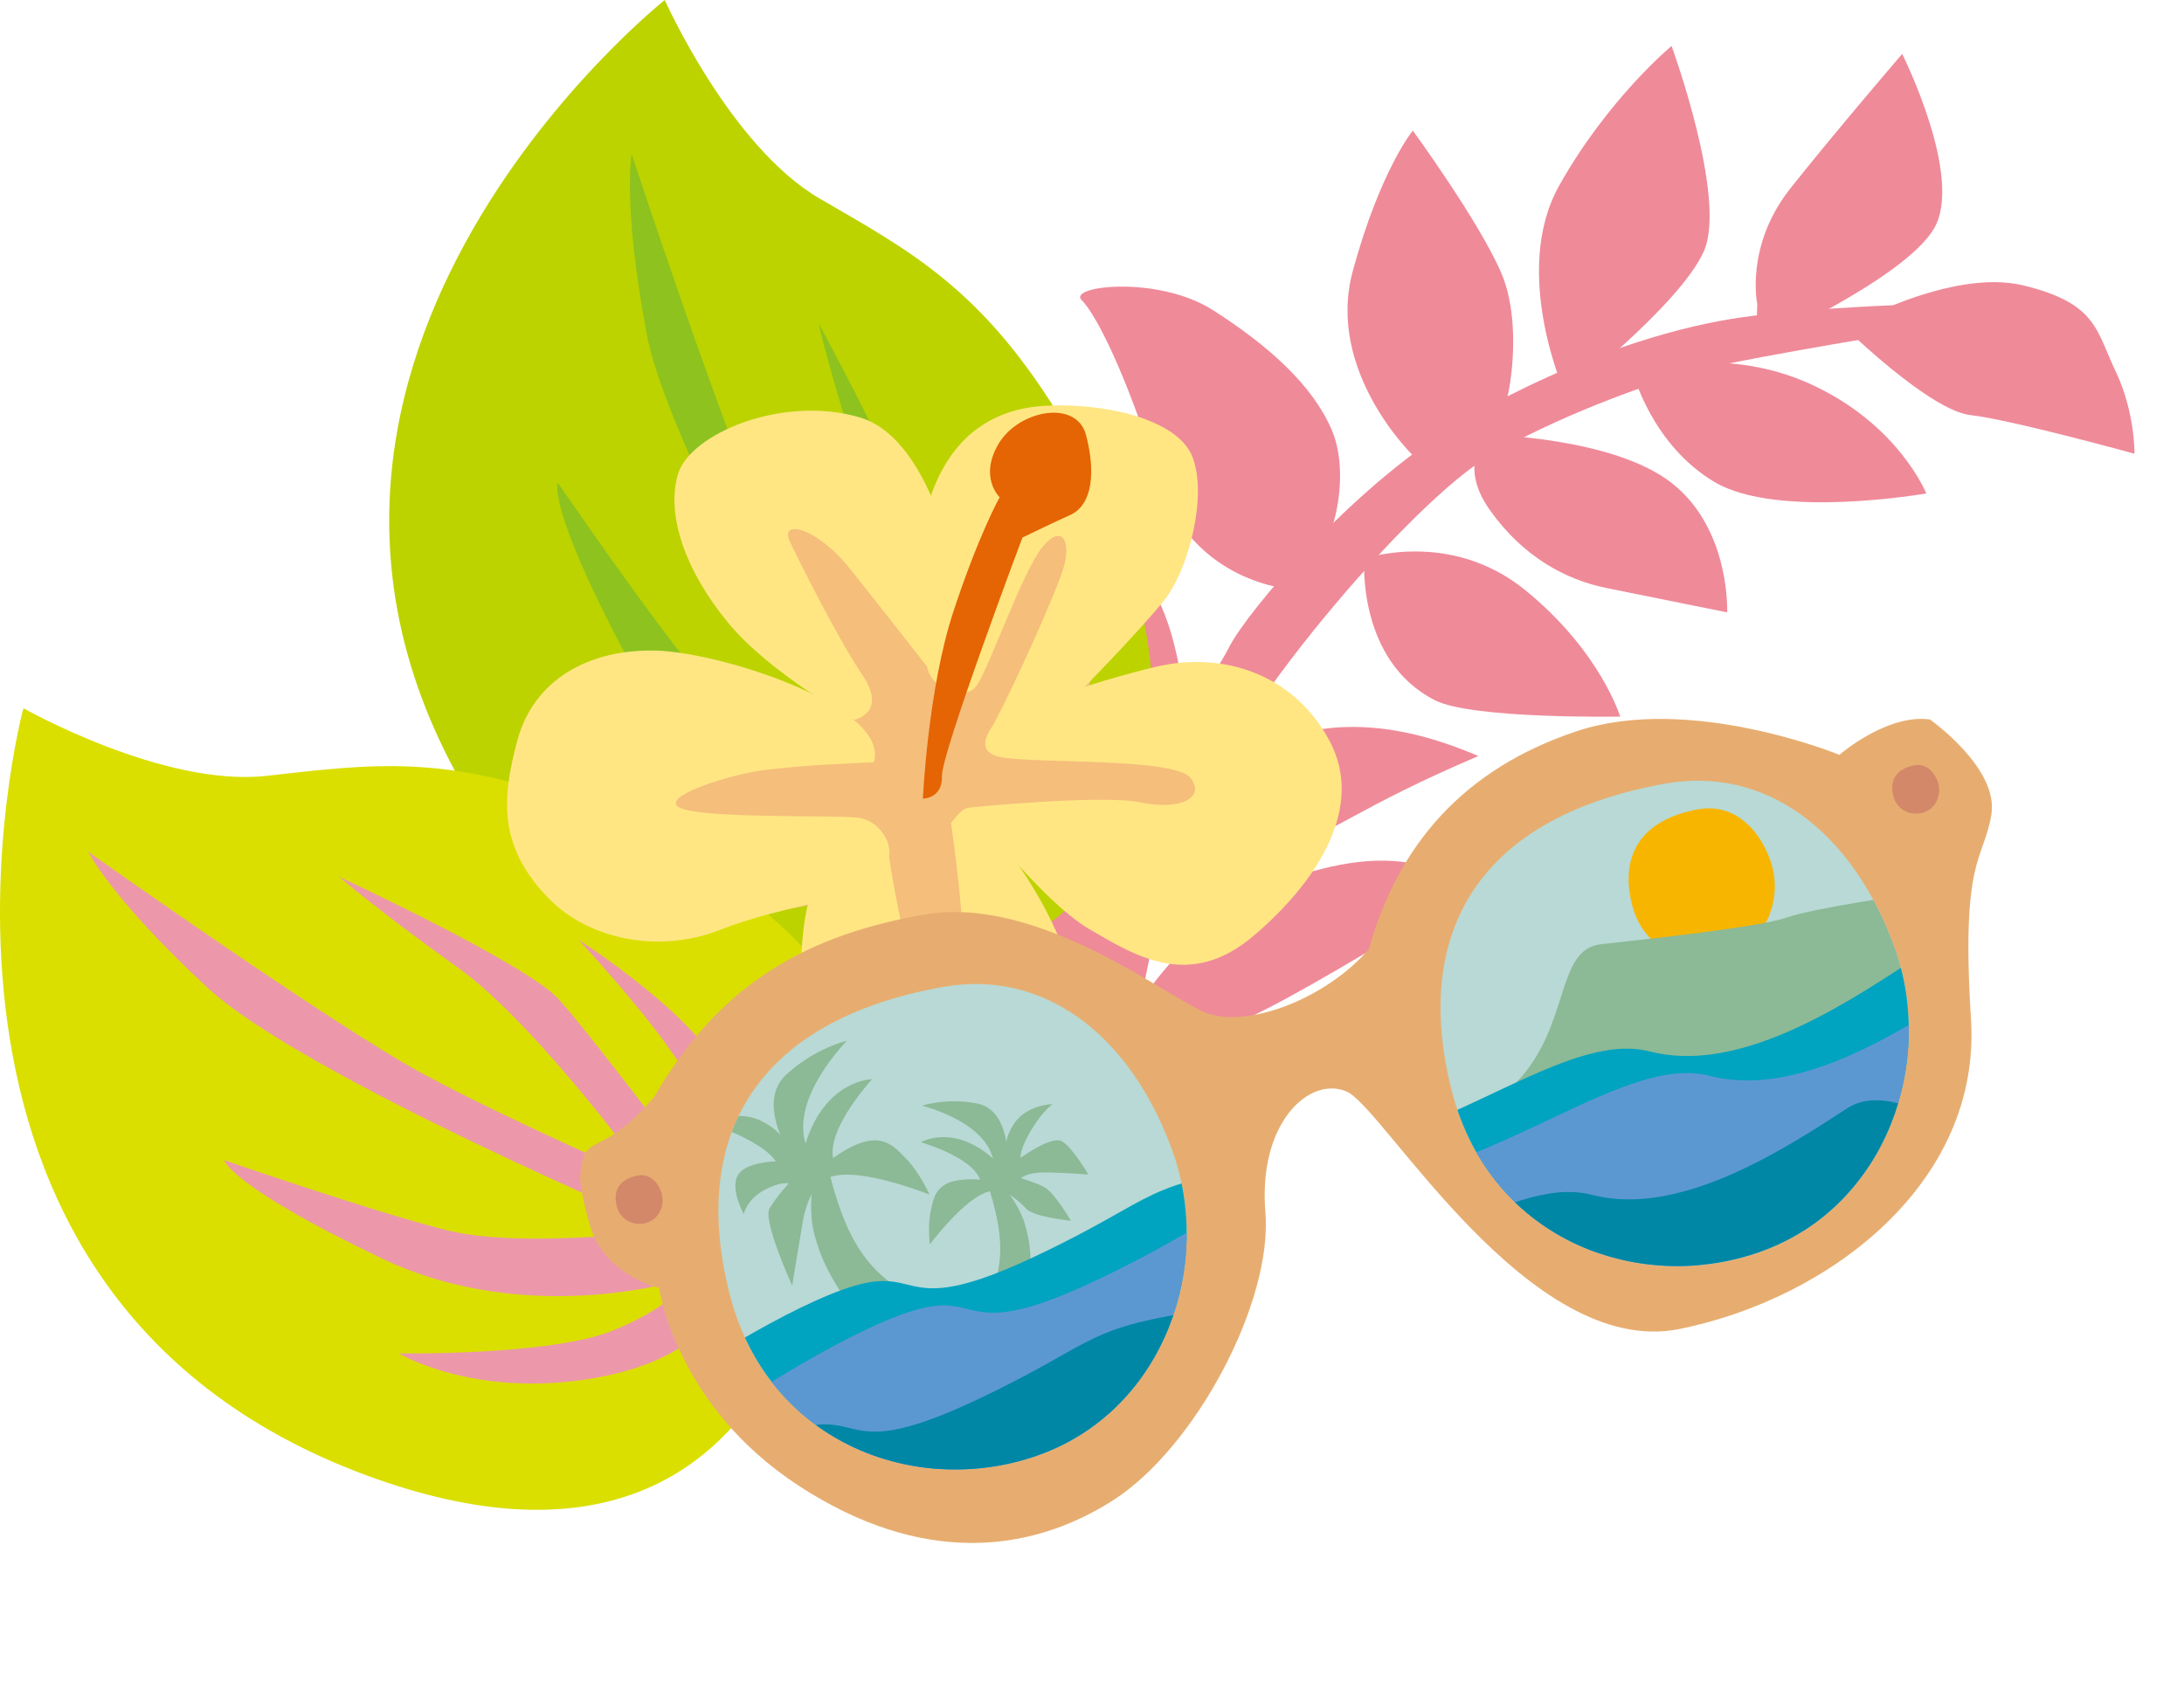 <?xml version="1.0" encoding="UTF-8"?>
<svg id="_レイヤー_2" data-name="レイヤー 2" xmlns="http://www.w3.org/2000/svg" xmlns:xlink="http://www.w3.org/1999/xlink" viewBox="0 0 275.41 212.28">
  <defs>
    <style>
      .cls-1 {
        fill: none;
      }

      .cls-2 {
        fill: #ed98aa;
      }

      .cls-3 {
        fill: #5b98d2;
      }

      .cls-4 {
        fill: #d3886a;
      }

      .cls-5 {
        fill: #0087a5;
      }

      .cls-6 {
        fill: #e56404;
      }

      .cls-7 {
        fill: #ffe683;
      }

      .cls-8 {
        fill: #dadf00;
      }

      .cls-9 {
        fill: #e7ad70;
      }

      .cls-10 {
        clip-path: url(#clippath-1);
      }

      .cls-11 {
        clip-path: url(#clippath-2);
      }

      .cls-12 {
        fill: #bcd300;
      }

      .cls-13 {
        fill: #f8b500;
      }

      .cls-14 {
        fill: #00a3c0;
      }

      .cls-15 {
        fill: #b8d9d5;
      }

      .cls-16 {
        fill: #ef8a99;
      }

      .cls-17 {
        fill: #f5be7b;
      }

      .cls-18 {
        fill: #8cb996;
      }

      .cls-19 {
        fill: #8dc21f;
      }

      .cls-20 {
        clip-path: url(#clippath);
      }
    </style>
    <clipPath id="clippath">
      <path class="cls-1" d="M118.89,124.49c12.59-2.26,23.51,5.81,28.88,20.46,5.37,14.65-1.01,32.6-16.28,38.4-15.27,5.79-34.58-.95-39.47-20.09-4.89-19.13,2.5-34.39,26.87-38.77Z"/>
    </clipPath>
    <clipPath id="clippath-1">
      <path class="cls-1" d="M209.95,98.85c12.59-2.26,23.51,5.81,28.88,20.46,5.37,14.65-1.01,32.6-16.28,38.4s-34.58-.95-39.47-20.09c-4.89-19.13,2.5-34.39,26.87-38.77Z"/>
    </clipPath>
    <clipPath id="clippath-2">
      <path class="cls-1" d="M118.89,124.49c-24.37,4.38-31.76,19.64-26.87,38.77,4.89,19.13,24.19,25.88,39.47,20.09,15.27-5.79,21.65-23.75,16.28-38.4-5.37-14.65-16.29-22.72-28.88-20.46ZM238.83,119.3c-5.37-14.65-16.29-22.72-28.88-20.46-24.37,4.38-31.76,19.64-26.87,38.77,4.89,19.13,24.19,25.88,39.47,20.08,15.27-5.79,21.65-23.75,16.28-38.4Z"/>
    </clipPath>
  </defs>
  <g id="design">
    <g>
      <g>
        <path class="cls-16" d="M221.6,38.37s-1.59-7.35,4.2-14.64c5.79-7.29,14.07-16.93,14.07-16.93,0,0,7.83,15.6,4,22.05-3.83,6.45-22.39,14.7-22.39,14.7l.11-5.18Z"/>
        <path class="cls-16" d="M197.4,49.73s-6.94-15.34-.78-26.32c6.16-10.98,14.17-17.61,14.17-17.61,0,0,7.02,19.16,4.08,25.87-2.94,6.72-17.47,18.06-17.47,18.06Z"/>
        <path class="cls-16" d="M178.26,57.53s-11.14-10.66-7.66-23.38c3.47-12.72,7.56-17.68,7.56-17.68,0,0,8.4,11.5,11.18,18.02,2.78,6.52,1.02,16.9-.27,18.42-1.29,1.51-6.36,10.38-10.81,4.62Z"/>
        <path class="cls-16" d="M162.97,74.34s-12.69-.68-16.83-14c-4.14-13.32-7.94-20.69-9.74-22.49-1.8-1.8,9.63-3.15,16.56,1.27,6.93,4.43,12.54,9.41,14.98,15.11,2.44,5.7.56,15.82-4.97,20.11Z"/>
        <path class="cls-16" d="M149.64,94.81s.22-10.37-3.11-18.15c-3.33-7.78-18.26-19.76-18.26-19.76,0,0-8.23,10.96-6.42,21.85,1.81,10.89,13.11,20.41,17.12,22.55,4.01,2.14,11.08.71,10.66-6.48Z"/>
        <path class="cls-16" d="M143.12,112.79s-11.27-8.24-18.21-9.99c-6.94-1.74-15.68-1.65-15.68-1.65,0,0,2.83,12.06,12.69,16.41,9.86,4.35,16.73,5.91,19.34,4.16,2.61-1.76,1.87-8.93,1.87-8.93Z"/>
        <path class="cls-16" d="M143.06,127.59s7.11-12.67,20.3-17.02c13.19-4.35,19.07-.87,24.37,3.08,0,0-6.66,1.35-15.94,6.81-9.29,5.47-15.53,8.99-21.73,10.78-6.21,1.79-6.98-3.65-6.98-3.65Z"/>
        <path class="cls-16" d="M172.04,70.47s10.79-3.75,20.29,3.96c9.5,7.72,11.98,15.96,11.98,15.96,0,0-18.64.33-23.35-2.06-9.89-5.02-8.92-17.86-8.92-17.86Z"/>
        <path class="cls-16" d="M232.68,41.35s13.28-7.6,22.51-5.34c9.23,2.26,9.12,5.62,11.6,10.83,2.48,5.21,2.37,10.39,2.37,10.39,0,0-15.52-4.29-20.67-4.87-5.15-.58-15.81-11.01-15.81-11.01Z"/>
        <path class="cls-16" d="M205.92,47s11.09-3.67,22.29,1.4c11.2,5.06,14.7,13.84,14.7,13.84,0,0-18.74,3.29-26.7-1.44-7.96-4.73-10.29-13.8-10.29-13.8Z"/>
        <path class="cls-16" d="M187.57,54.84s15.87.28,23.27,6.11c7.4,5.83,6.96,16.29,6.96,16.29,0,0-10.17-2.04-15.26-3.08-5.09-1.04-10.47-3.91-14.67-9.83-4.2-5.91-.31-9.5-.31-9.5Z"/>
        <path class="cls-16" d="M147.11,104.88s8.23-10.36,17.14-12.46c8.92-2.1,17.13.81,22.18,2.94-15.29,6.53-18.09,9.65-27.41,13.21-9.33,3.56-13.34,1.42-13.34,1.42l1.43-5.11Z"/>
        <path class="cls-16" d="M141.1,145.55s2.75-27.84,8.95-41.93c7.3-16.61,28.74-40.77,37.55-45.97,8.82-5.2,19.58-8.91,24.36-10.41,4.78-1.49,26.06-4.97,26.06-4.97l.68-3.77s-13.13.52-20.52,1.75c-7.39,1.23-19.05,4.5-33.03,12.4-13.99,7.9-27.92,24.56-30.12,28.92-2.2,4.37-15.3,23.88-17.67,34.95-1.8,8.39-5.83,21.11-4.97,30.38.86,9.27,8.71-1.37,8.71-1.37Z"/>
      </g>
      <g>
        <g>
          <path class="cls-12" d="M117.2,119.55c-20.51,13.06-40.06,8.44-56.1-16.05C24.27,47.27,83.83,0,83.83,0c0,0,8.2,18.43,19.51,25.03,11.31,6.6,20.69,11.32,31.02,28.71,10.32,17.4,14.38,36.44,7.68,49.22-6.69,12.77-9.71,16.83-24.84,16.59Z"/>
          <path class="cls-19" d="M111.07,112.44c-1.34.35-7.35,4.71-20.41-2.15-13.06-6.86-17.11-16.71-17.11-16.71,0,0,15.21,11.63,23.45,13.73,8.25,2.11,11.88.43,11.88.43,0,0-20.04-6.46-29.97-25.14-9.93-18.68-8.58-21.72-8.58-21.72,0,0,11.11,16.24,17.32,23.79,6.21,7.55,22.38,16.54,22.38,16.54,0,0-25.41-42.88-28.47-59.07-3.06-16.19-1.91-22.72-1.91-22.72,0,0,11.9,36.13,17.32,47.64,5.42,11.5,15.06,28.12,15.06,28.12,0,0,.26-24.49-3.53-36.18-3.79-11.69-5.28-18.24-5.28-18.24,0,0,12.47,22.82,13.1,28.87.64,6.06.85,32.34.85,32.34,0,0,5.97-8.93,6.54-16.41.58-7.49-.93-20.5-.93-20.5,0,0,6.9,18.06,4.24,25.22-2.66,7.17-10.3,20.91-10.3,20.91,0,0,5.82,7.57,14.14,12.8,8.32,5.23,29.04,13.91,29.04,13.91l-1.98,3.39s-24.87-8.69-29.74-12.7c-10.98-9.04-17.11-16.15-17.11-16.15Z"/>
        </g>
        <g>
          <path class="cls-8" d="M100.83,165.65c-8.73,22.69-27.2,30.59-54.65,20.43C-16.86,162.75,2.95,89.33,2.95,89.33c0,0,17.55,9.95,30.57,8.54,13.02-1.41,23.37-3.2,42.01,4.66,18.64,7.86,33.22,20.77,35.42,35.02,2.21,14.25,2.19,19.31-10.12,28.11Z"/>
          <path class="cls-2" d="M91.67,163.58c-.87,1.08-3.11,8.16-17.69,10.4-14.58,2.24-23.69-3.27-23.69-3.27,0,0,19.14.31,27.02-2.89,7.89-3.21,9.81-6.71,9.81-6.71,0,0-19.96,6.71-39.05-2.41-19.08-9.13-19.81-12.37-19.81-12.37,0,0,18.59,6.46,28.07,8.84,9.48,2.39,27.83,0,27.83,0,0,0-45.91-19.39-58-30.59-12.09-11.2-15.04-17.14-15.04-17.14,0,0,31.04,21.99,42.24,28.02,11.2,6.03,28.82,13.67,28.82,13.67,0,0-14.34-19.85-24.34-27-10-7.15-15.09-11.54-15.09-11.54,0,0,23.59,10.94,27.7,15.44,4.11,4.49,19.9,25.51,19.9,25.51,0,0-.51-10.73-4.49-17.09-3.98-6.36-12.93-15.93-12.93-15.93,0,0,16.28,10.42,18.4,17.76,2.12,7.35,4.14,22.94,4.14,22.94,0,0,9.18,2.63,18.98,1.89,9.8-.74,31.62-6.07,31.62-6.07l.42,3.91s-25.16,7.79-31.47,7.46c-14.2-.75-23.36-2.82-23.36-2.82Z"/>
        </g>
        <g>
          <path class="cls-17" d="M124.15,78.71s-19.74-28.72-25.07-22.88c-5.33,5.84-8.72,7.24-5.03,13.96,3.69,6.72,14.55,18.91,14.55,18.91,0,0-18.04,4.47-24.76,6.38-6.72,1.91-.96,8.73,2.89,15.81,3.84,7.08,18.52,2.52,18.52,2.52,0,0,5.06,23.87,13.04,20.91,7.98-2.96,11.56-11.08,9.32-17.82-2.24-6.73-4.33-13.11,2.88-10.77,7.21,2.34,33.76-2.33,25.14-11.27-8.62-8.93-18.6-6.66-18.6-6.66,0,0,6.02-21.3-2.76-22.17-8.79-.87-10.12,13.08-10.12,13.08Z"/>
          <path class="cls-7" d="M119.92,103.8s2.92,19.62.9,22.44c-2.02,2.82-5.83-3.92-7.08-9.45-1.26-5.54-1.92-10.83-1.92-10.83,0,0-6.97,3.5-8.74,5.45-1.78,1.95-2.32,8.86-2.09,17.03.23,8.17,4.17,17.69,11.43,18.75,7.26,1.06,25.27-6.93,24.46-15.08-.8-8.14-2.95-14.94-8.39-22.92s-5.99-8.8-8.56-5.38Z"/>
          <path class="cls-7" d="M122.31,101.85s9.15,11.91,15.04,15.34c5.89,3.43,12.67,7.7,20.72.86,8.05-6.84,14.14-16.26,9.53-24.72-4.61-8.46-13.5-11.15-21.72-9.25-8.22,1.89-19.6,6.16-19.6,6.16,0,0-4.61,4.5.05,5.29,4.67.8,21.87.04,23.82,2.61,1.94,2.57-1.48,4.09-6.32,3.07-4.84-1.02-21.52.64-21.52.64Z"/>
          <path class="cls-7" d="M116.93,84.13s-2.04-14.16.36-21.32c2.41-7.17,7.26-11.19,14.41-11.62,7.15-.43,16.59,1.52,18.61,6.29,2.02,4.76-.34,14.33-3.55,18.3-3.21,3.98-10.96,11.98-14.71,15.56s-8.81,3.84-6.5-.49c2.31-4.33,7.44-15.62,8.52-19.08,1.07-3.46-.13-5.83-2.63-2.75-2.49,3.08-6.61,14.92-8.2,17.35-1.6,2.44-5.94.35-6.31-2.23Z"/>
          <path class="cls-7" d="M121.06,75.08s-2.92-19.55-12.64-22.43c-9.72-2.88-21.46,2.06-22.94,7.2-1.48,5.14.94,12.14,6.3,18.66,5.36,6.52,15.95,12.28,15.95,12.28,0,0,4.22-.86,1.06-5.58-3.16-4.72-7.87-14.11-9.19-16.91-1.33-2.8,3.29-1.94,7.59,3.45,4.3,5.39,9.74,12.37,9.74,12.37,0,0,5.59-2.65,4.13-9.05Z"/>
          <path class="cls-7" d="M110.2,96.16s-9.35.31-14.28,1.04c-4.93.73-13.76,3.74-9.62,4.89,4.14,1.15,18.4.71,21.83,1.04,3.42.33,6.38,5.54,1.33,8.29-5.05,2.76-11.06,2.9-18.71,5.89-7.65,3-16.47,1.19-21.48-3.91-6.29-6.4-6.11-12.32-4.03-20.01,2.08-7.69,9.02-11.51,17.39-11.33,8.38.18,29.65,7.12,27.57,14.09Z"/>
          <path class="cls-6" d="M116.38,100.73s.63-13.81,3.84-23.57c3.21-9.76,5.84-14.44,5.84-14.44,0,0-2.65-2.51-.13-6.75,2.52-4.24,9.82-5.65,11.02-1.1,1.2,4.54.88,8.78-1.98,10.08-2.86,1.3-6.04,2.86-6.04,2.86,0,0-10.25,27.26-10.15,30.09.1,2.83-2.4,2.84-2.4,2.84Z"/>
        </g>
        <g>
          <path class="cls-9" d="M82.53,138.31c-7.1,8.29-8.73,4.06-9.35,9.82-.15,1.44,1.07,6.78,1.97,8.39,2.71,4.84,7.96,5.93,7.96,5.93,0,0,2.02,14.75,17.56,24.92,15.54,10.17,29.25,8.54,39.68,1.88,10.43-6.67,20.16-25.07,19.22-36.36-.94-11.29,5.59-17.24,10.26-15.2,4.68,2.04,22.95,33.81,41.99,29.94,19.05-3.87,38.03-18.54,36.73-39.06-1.3-20.52,1.61-19.97,2.57-25.83.96-5.86-7.75-11.99-7.75-11.99-5.43-.74-11.42,4.46-11.42,4.46,0,0-18.84-7.75-33.15-2.97-14.32,4.78-22.54,14.43-26.19,27.51-5.65,6.44-15.47,9.95-20.49,8.01-5.02-1.94-21.05-14.9-35.56-12.4-16.6,2.86-26.6,10.15-34.04,22.95Z"/>
          <path class="cls-15" d="M118.89,124.49c12.59-2.26,23.51,5.81,28.88,20.46,5.37,14.65-1.01,32.6-16.28,38.4-15.27,5.79-34.58-.95-39.47-20.09-4.89-19.13,2.5-34.39,26.87-38.77Z"/>
          <path class="cls-15" d="M209.95,98.85c12.59-2.26,23.51,5.81,28.88,20.46,5.37,14.65-1.01,32.6-16.28,38.4s-34.58-.95-39.47-20.09c-4.89-19.13,2.5-34.39,26.87-38.77Z"/>
          <g class="cls-20">
            <path class="cls-18" d="M104.73,148.47s.5,2.22,1.61,5.08c1.8,4.63,4.14,6.78,5.42,7.83,1.28,1.05,2.61,1.56,2.61,1.56l-6.23,2.65s-1.55-1.54-2.89-3.87c-1.34-2.33-1.88-3.6-2.53-5.94-.65-2.34-.37-5.19-.37-5.19,0,0-.76,1.52-1.07,3.24-.31,1.72-1.38,8.33-1.38,8.33,0,0-3.78-8.23-2.84-9.77.94-1.54,2.41-3.13,2.41-3.13,0,0-1.15-.25-3.22.92-2.07,1.17-2.47,2.95-2.47,2.95,0,0-1.69-3.07-.77-4.83.92-1.76,4.8-1.8,4.8-1.8,0,0-.41-1.13-3.64-2.83-3.22-1.7-5.14-1.8-5.14-1.8,0,0,3.55-2.08,6.85-.53,3.3,1.55,3.45,3.65,3.45,3.65,0,0-3.83-6.05-.2-9.42,3.63-3.37,7.68-4.3,7.68-4.3,0,0-7.06,7.05-5.23,12.98,2.53-8.08,8.4-8.13,8.4-8.13,0,0-5.66,6.11-4.92,9.95,5.71-4.03,7.47-1.7,9.19.07,1.73,1.77,2.97,4.54,2.97,4.54,0,0-8.82-3.55-12.51-2.22Z"/>
            <path class="cls-18" d="M124.82,150.23s.58,1.71,1.02,4.12c.7,3.89,0,6.32-.43,7.57-.43,1.24-1.12,2.14-1.12,2.14l5.33-.78s.41-1.69.36-3.82c-.06-2.14-.22-3.22-.75-5.08-.53-1.86-1.9-3.68-1.9-3.68,0,0,1.15.72,2.07,1.76.92,1.04,5.64,1.52,5.64,1.52,0,0-2.09-3.6-3.37-4.25-1.28-.65-2.94-1.12-2.94-1.12,0,0,.67-.65,2.56-.71,1.89-.07,5.95.25,5.95.25,0,0-1.94-3.36-3.29-4.17-1.35-.81-5.25,2.07-5.25,2.07,0,0-.19-.94,1.29-3.43,1.48-2.49,2.74-3.35,2.74-3.35,0,0-3.28.06-4.87,2.49-1.59,2.42-.82,3.91-.82,3.91,0,0,.08-5.69-3.78-6.47-3.86-.78-6.99.27-6.99.27,0,0,7.72,1.85,8.94,6.64-5.07-4.43-9.08-2.03-9.08-2.03,0,0,6.37,1.8,7.47,4.71-5.55-.36-5.77,1.94-6.21,3.86-.44,1.92-.13,4.31-.13,4.31,0,0,4.51-6.07,7.57-6.7Z"/>
          </g>
          <path class="cls-13" d="M214.21,102.08c3.93-.71,7.34,1.81,9.01,6.38,1.68,4.57-.32,10.18-5.08,11.98-4.77,1.81-10.79-.3-12.32-6.27-1.53-5.97.78-10.73,8.39-12.1Z"/>
          <path class="cls-4" d="M241.45,96.53c1.26-.23,2.36.58,2.9,2.05.54,1.47-.1,3.27-1.63,3.85-1.53.58-3.47-.1-3.96-2.01s.25-3.45,2.69-3.89Z"/>
          <path class="cls-4" d="M80.47,148.27c1.26-.23,2.36.58,2.9,2.05s-.1,3.27-1.63,3.85c-1.53.58-3.47-.1-3.96-2.01-.49-1.92.25-3.45,2.69-3.89Z"/>
          <g class="cls-10">
            <path class="cls-18" d="M191.26,136.49c6.82-7.12,4.85-16.76,10.64-17.39,5.79-.64,20.01-2.16,23.4-3.36,3.39-1.2,14.88-2.82,14.88-2.82l3.34,11.86-33.32,14.11-18.94-2.39Z"/>
          </g>
          <g class="cls-11">
            <path class="cls-14" d="M85.45,173.93s14.24-9.48,22.53-11.81c8.29-2.34,5.83,4.22,22.37-3.56,16.54-7.78,12.79-9.32,32.45-11.87,19.67-2.56,34.54-16.83,45.26-14.06,10.72,2.77,23.3-5.07,32.17-10.89,8.87-5.82,27.59,14.76,27.59,14.76l-176.66,57.71-5.71-20.27Z"/>
            <path class="cls-3" d="M93.03,177.01s14.24-9.48,22.53-11.81c8.29-2.34,5.83,4.22,22.37-3.56,16.54-7.78,12.79-9.32,32.45-11.87,19.67-2.56,34.54-16.83,45.26-14.06,10.72,2.77,23.3-5.07,32.17-10.89,8.87-5.82,27.59,14.76,27.59,14.76l-176.66,57.71-5.71-20.27Z"/>
            <path class="cls-5" d="M78.11,192.01s14.24-9.48,22.53-11.81c8.29-2.34,5.83,4.22,22.37-3.56,16.54-7.78,12.79-9.32,32.45-11.87,19.67-2.56,34.54-16.83,45.26-14.06,10.72,2.77,23.3-5.07,32.17-10.89,8.87-5.82,27.59,14.76,27.59,14.76l-176.66,57.71-5.71-20.27Z"/>
          </g>
        </g>
      </g>
    </g>
  </g>
</svg>